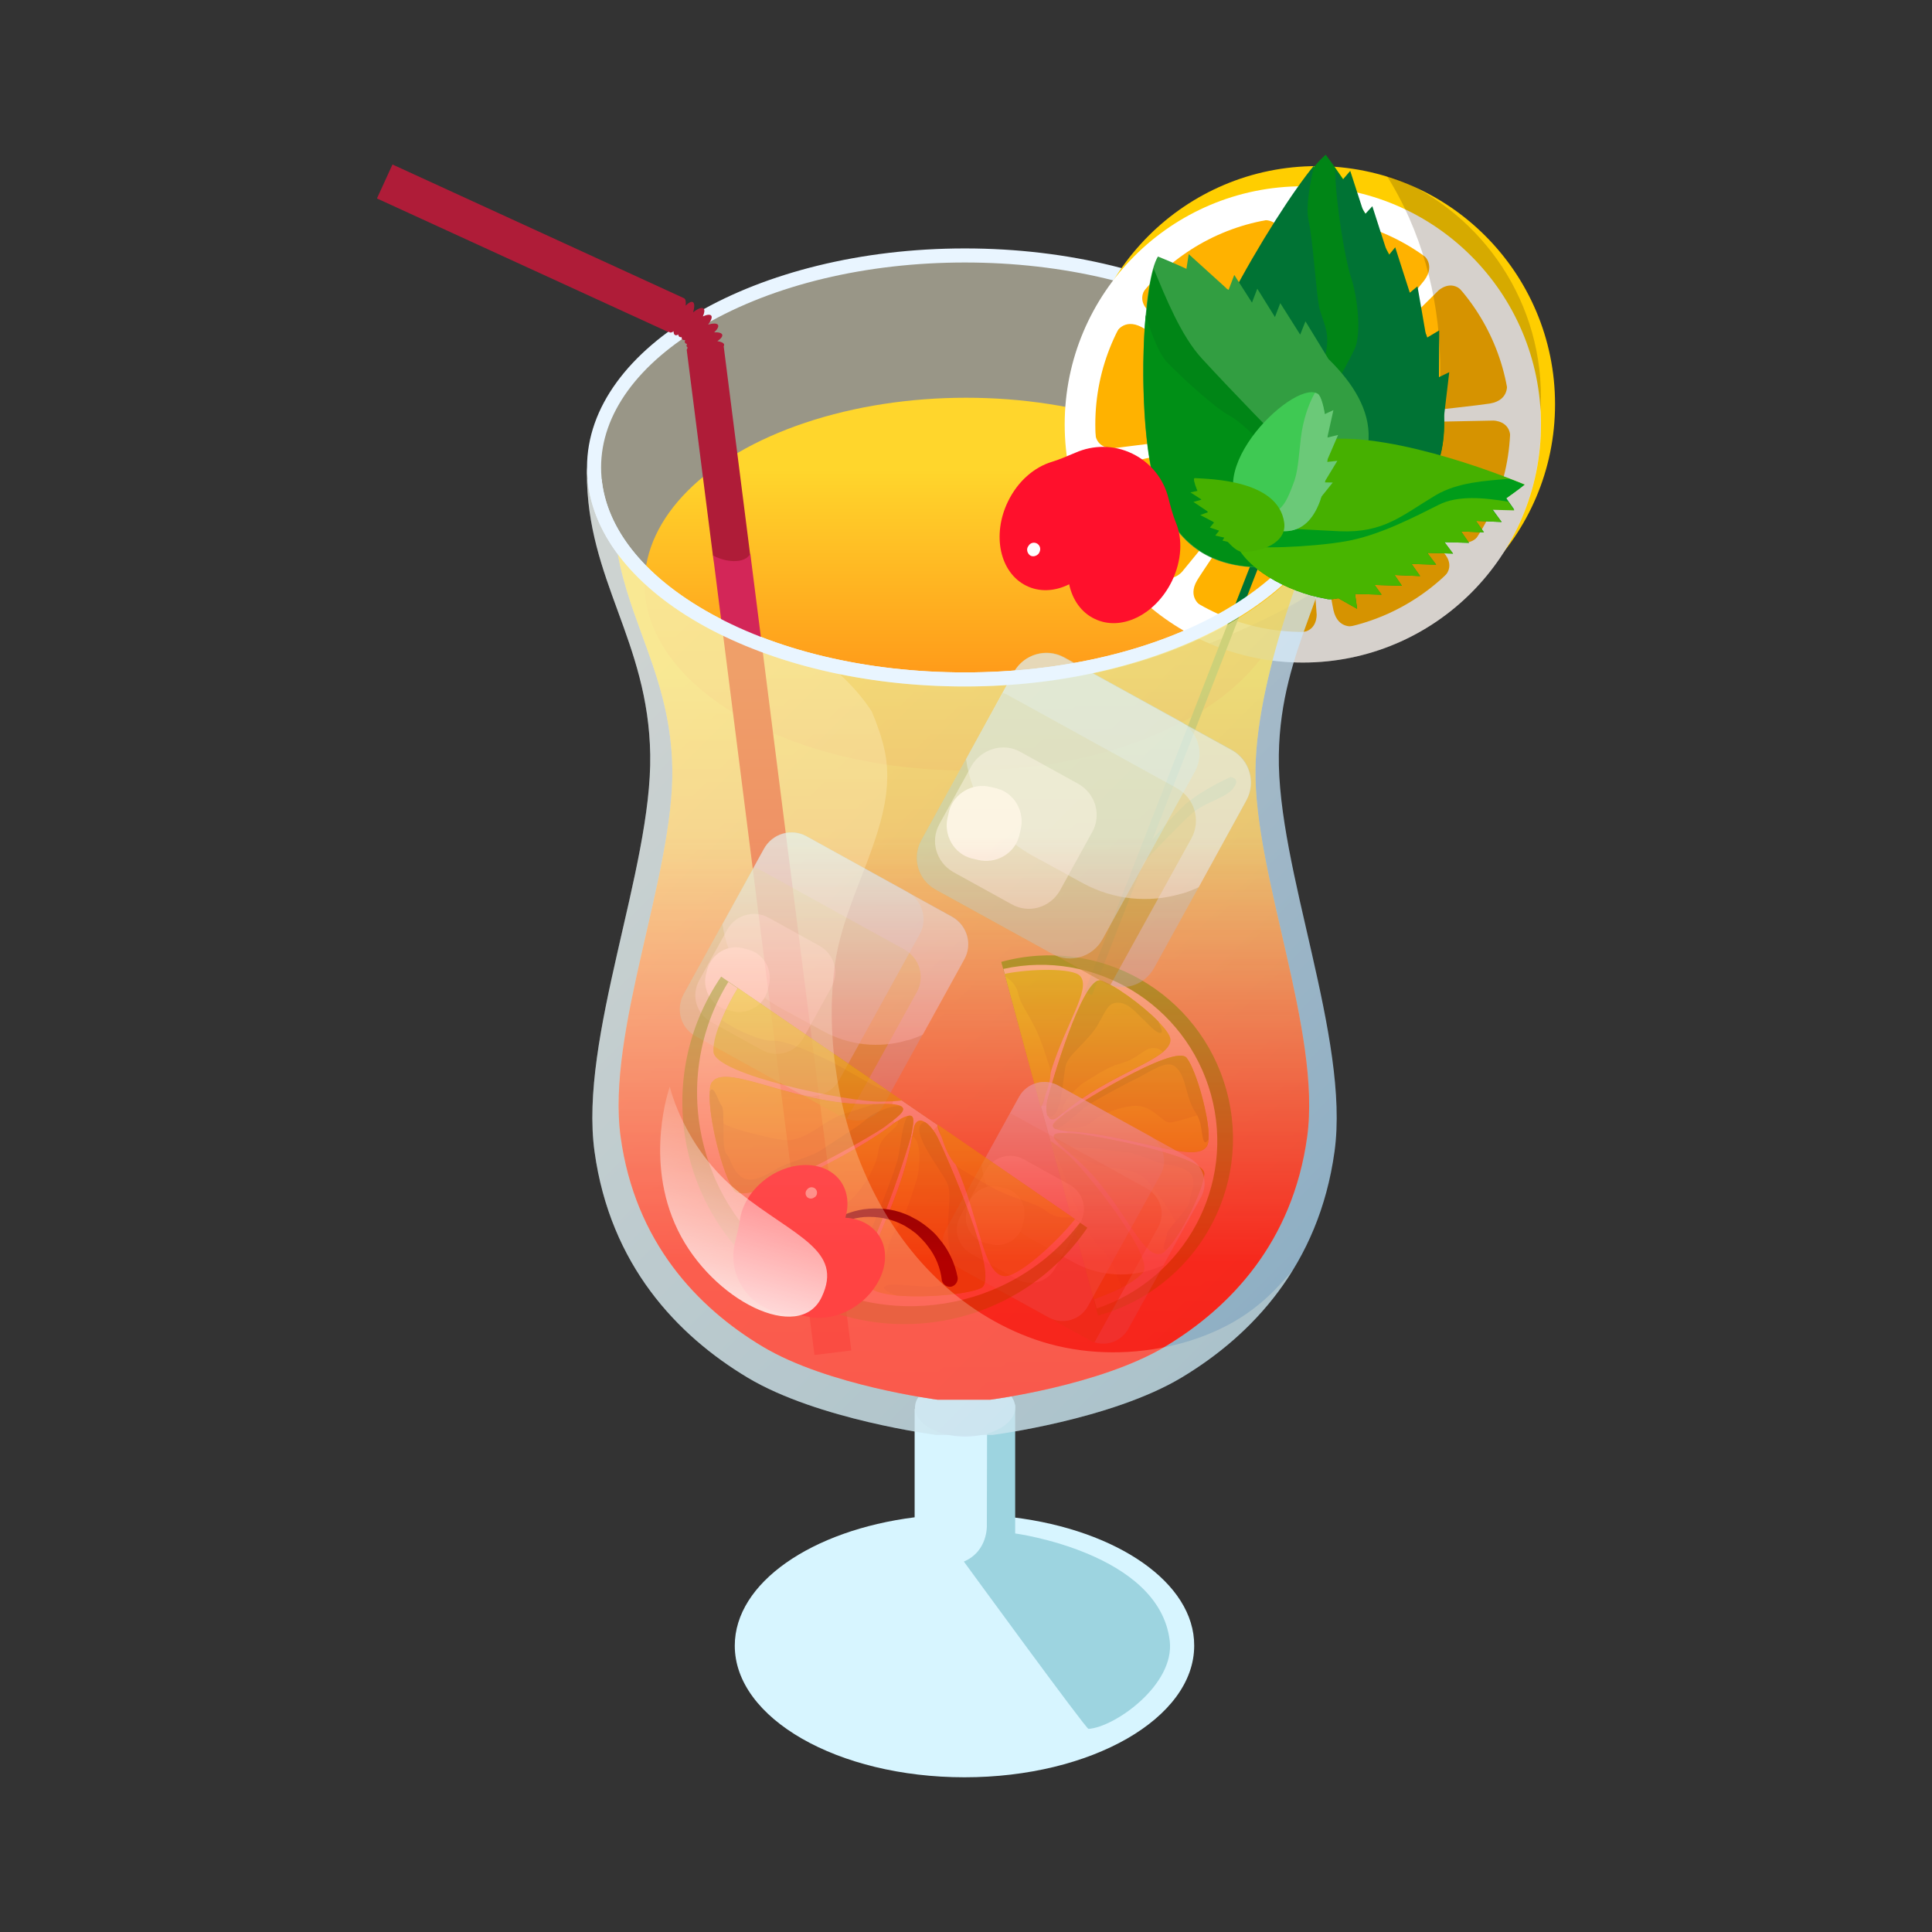 <?xml version="1.0" encoding="UTF-8"?><svg id="Layer_2" xmlns="http://www.w3.org/2000/svg" xmlns:xlink="http://www.w3.org/1999/xlink" viewBox="0 0 512 512"><rect x="0" y="0" width="512" height="512" fill="#333333" stroke="none"/><defs><style>.cls-1{fill:#e9f5ff;}.cls-1,.cls-2,.cls-3,.cls-4,.cls-5,.cls-6,.cls-7,.cls-8,.cls-9,.cls-10,.cls-11,.cls-12,.cls-13,.cls-14,.cls-15,.cls-16,.cls-17,.cls-18,.cls-19,.cls-20,.cls-21,.cls-22,.cls-23,.cls-24,.cls-25,.cls-26,.cls-27,.cls-28,.cls-29,.cls-30,.cls-31,.cls-32,.cls-33,.cls-34,.cls-35,.cls-36,.cls-37,.cls-38,.cls-39,.cls-40{stroke-width:0px;}.cls-2{fill:#cee5f2;}.cls-3{fill:none;}.cls-4{fill:#48b500;}.cls-5{fill:url(#linear-gradient);}.cls-6{fill:#3fc953;}.cls-7{fill:#fde7c2;}.cls-8{fill:#008f16;}.cls-9{fill:#63ad00;}.cls-10{fill:#6bc978;}.cls-11{fill:#d32658;}.cls-12{fill:#cde800;}.cls-13{fill:#ff102c;}.cls-14{fill:#9dd4e0;}.cls-15{fill:#331c00;opacity:.2;}.cls-15,.cls-20,.cls-21,.cls-25,.cls-32,.cls-34,.cls-40{isolation:isolate;}.cls-16{fill:#000;}.cls-17{fill:#c46b00;}.cls-18{fill:#af1c38;}.cls-19{fill:#d7f5ff;}.cls-20{fill:url(#linear-gradient-4);opacity:.51;}.cls-21{fill:#fffee1;opacity:.25;}.cls-22{fill:#007334;}.cls-23{fill:#46b000;}.cls-24{fill:#d3f2ff;}.cls-25{fill:url(#linear-gradient-5);opacity:.7;}.cls-41{opacity:.58;}.cls-42,.cls-32{opacity:.5;}.cls-26{fill:#df0;}.cls-43,.cls-40{opacity:.8;}.cls-27{fill:#b1d3e3;}.cls-28{fill:#ffb200;}.cls-29{fill:#008516;}.cls-30{fill:url(#linear-gradient-2);}.cls-31{fill:#a8d600;}.cls-32{fill:#fffadc;}.cls-33{fill:#c4bf00;}.cls-34{fill:url(#linear-gradient-3);opacity:.75;}.cls-35{fill:#c19c00;}.cls-36{fill:#009c1a;}.cls-37{fill:#fff;}.cls-38{fill:#329e41;}.cls-39{fill:#ffce00;}.cls-40{fill:url(#linear-gradient-6);}</style><linearGradient id="linear-gradient" x1="255.95" y1="1739.067" x2="255.95" y2="1968.737" gradientTransform="translate(0 2110) scale(1 -1)" gradientUnits="userSpaceOnUse"><stop offset="0" stop-color="red"/><stop offset=".84" stop-color="#ffd62c"/></linearGradient><linearGradient id="linear-gradient-2" x1="256.014" y1="1905.815" x2="256.014" y2="2004.595" gradientTransform="translate(0 2110) scale(1 -1)" gradientUnits="userSpaceOnUse"><stop offset="0" stop-color="#ff7f11"/><stop offset=".81" stop-color="#ffd62c"/></linearGradient><linearGradient id="linear-gradient-3" x1="153.743" y1="1984.261" x2="355.124" y2="1782.88" gradientTransform="translate(0 2110) scale(1 -1)" gradientUnits="userSpaceOnUse"><stop offset=".16" stop-color="#e9f5ff"/><stop offset="1" stop-color="#add8f4"/></linearGradient><linearGradient id="linear-gradient-4" x1="255.95" y1="1739.067" x2="255.95" y2="1968.737" gradientTransform="translate(0 2110) scale(1 -1)" gradientUnits="userSpaceOnUse"><stop offset="0" stop-color="#ff4800"/><stop offset=".84" stop-color="#ffd62c"/></linearGradient><linearGradient id="linear-gradient-5" x1="255.95" y1="1739.067" x2="255.95" y2="1968.737" gradientTransform="translate(0 2110) scale(1 -1)" gradientUnits="userSpaceOnUse"><stop offset=".16" stop-color="red"/><stop offset=".65" stop-color="#ff2c2c" stop-opacity="0"/></linearGradient><linearGradient id="linear-gradient-6" x1="100.32" y1="2473.158" x2="100.935" y2="2523.58" gradientTransform="translate(-555.257 2704.092) rotate(15.38) scale(.92 -1)" gradientUnits="userSpaceOnUse"><stop offset="0" stop-color="#fff"/><stop offset="1" stop-color="#fff" stop-opacity=".2"/></linearGradient></defs><path class="cls-19" d="M268.557,402.119v-28.733l-26.169-.019v28.733c-27.288,3.451-47.665,17.356-47.665,34.021,0,19.258,27.288,34.879,60.88,34.879s60.87-15.621,60.87-34.879c.084-16.647-20.433-30.636-47.917-34.002h0Z"/><path class="cls-14" d="M269.033,372.22v34.161s38.162,5.12,40.959,28.435c1.399,11.657-14.595,22.923-21.524,23.352-.392.429-33.032-44.335-33.032-44.335,6.528-2.798,6.09-9.783,6.09-9.783l.065-27.521,7.442-4.309h0Z"/><ellipse class="cls-2" cx="255.762" cy="373.022" rx="13.28" ry="7.685"/><path class="cls-32" d="M158.353,123.88c0,14.465,9.923,28.183,27.931,38.619,18.493,10.715,43.142,16.619,69.404,16.619s50.91-5.903,69.404-16.619c18.018-10.445,27.931-24.154,27.931-38.619s-9.923-28.183-27.931-38.619c-18.493-10.715-43.142-16.619-69.404-16.619s-50.91,5.903-69.404,16.619c-18.018,10.445-27.931,24.154-27.931,38.619h0Z"/><path class="cls-5" d="M348.686,141.515s-.504-.252-.541-.252c-22.774,26.364-44.065,39.076-92.718,38.488-76.473-.933-92.606-39.029-92.215-36.129,1.212,8.99,4.057,16.777,6.948,24.686,3.852,10.557,7.787,21.31,8.011,35.411.448,28.062-17.542,69.777-13.69,97.605,3.852,27.829,20.293,45.128,37.593,55.508,17.3,10.38,46.387,14.101,46.387,14.101h13.961s29.078-3.721,46.387-14.101c17.3-10.38,33.741-27.679,37.593-55.508,3.852-27.829-14.138-69.543-13.69-97.605.429-26.737,15.957-61.989,15.985-62.204h-.009Z"/><ellipse class="cls-30" cx="256.014" cy="154.795" rx="85.211" ry="49.39"/><path class="cls-1" d="M255.697,69.565c26.103,0,50.584,5.857,68.937,16.498,17.71,10.268,27.465,23.697,27.465,37.817s-9.755,27.549-27.465,37.817c-18.353,10.641-42.834,16.498-68.937,16.498s-50.584-5.857-68.937-16.498c-17.71-10.268-27.465-23.697-27.465-37.817s9.755-27.549,27.465-37.817c18.353-10.641,42.834-16.498,68.937-16.498M255.697,65.835c-55.303,0-100.133,25.991-100.133,58.045s44.83,58.045,100.133,58.045,100.133-25.991,100.133-58.045-44.83-58.045-100.133-58.045h0Z"/><circle class="cls-39" cx="348.994" cy="107.13" r="63.109"/><circle class="cls-37" cx="345.263" cy="112.474" r="63.109"/><circle class="cls-28" cx="345.263" cy="112.474" r="54.995"/><path class="cls-37" d="M345.263,112.474l-.905-50.481s0-4.504,4.504-4.504c0,0-9.913-2.705-14.427.905,0,0,4.504-.905,5.409,4.504.755,4.532,5.409,49.586,5.409,49.586l.009-.009Z"/><path class="cls-37" d="M345.263,112.474l35.923-35.476s3.264-3.106,6.37.149c0,0-4.887-9.046-10.604-9.82,0,0,3.758,2.639.466,7.022-2.76,3.674-32.165,38.124-32.165,38.124h.009Z"/><path class="cls-37" d="M345.263,112.474l50.481-1.017s4.504-.009,4.514,4.495c0,0,2.686-9.923-.933-14.427,0,0,.914,4.504-4.495,5.418-4.532.765-49.577,5.521-49.577,5.521l.009.009Z"/><path class="cls-37" d="M345.263,112.474l37.322,34.012s3.273,3.096.177,6.37c0,0,8.776-5.353,9.251-11.107,0,0-2.443,3.898-6.994.839-3.814-2.565-39.756-30.113-39.756-30.113Z"/><path class="cls-37" d="M345.263,112.474l3.665,50.36s.242,4.504-4.253,4.747c0,0,10.053,2.154,14.353-1.688,0,0-4.448,1.147-5.652-4.206-1.007-4.486-8.114-49.213-8.114-49.213Z"/><path class="cls-37" d="M345.263,112.474l-32.007,39.057s-2.919,3.432-6.351.513c0,0,5.81,8.487,11.573,8.654,0,0-4.019-2.229-1.203-6.938,2.359-3.945,27.987-41.286,27.987-41.286Z"/><path class="cls-37" d="M345.263,112.474l-50.099,6.304s-4.486.485-4.961-4.001c0,0-1.623,10.147,2.443,14.241,0,0-1.38-4.383,3.898-5.857,4.43-1.24,48.719-10.697,48.719-10.697v.009Z"/><path class="cls-37" d="M345.263,112.474l-40.689-29.908s-3.581-2.732-.849-6.314c0,0-8.17,6.248-8.03,12.012,0,0,2.014-4.131,6.864-1.567,4.066,2.154,42.703,25.777,42.703,25.777Z"/><path class="cls-15" d="M408.372,105.265c0-27.138-17.132-50.267-41.174-59.182,2.397,3.768,4.504,7.713,6.304,11.807,3.441,7.824,5.791,16.115,7.05,24.574,1.296,8.692,1.473,17.533.532,26.271-.438,4.103-.979,8.3-2.126,12.273-.858,2.966-2.014,5.838-3.423,8.58-2.826,5.512-6.696,10.454-11.098,14.8-4.7,4.626-10.007,8.608-15.584,12.114-5.885,3.712-12.086,6.911-18.419,9.792-3.283,1.492-6.603,2.9-9.96,4.243,7.61,3.245,15.975,5.055,24.77,5.055,34.851,0,63.109-28.258,63.109-63.109,0-1.212-.047-2.415-.112-3.609.065-1.194.112-2.397.112-3.609h.019Z"/><path class="cls-29" d="M326.061,205.938c-.093.084-7.097,3.096-12.002,7.265-2.136,1.968-11.014,11.322-11.825,13.607-.802,2.108-.961,3.618-.961,3.618,0,0,12.991-13.83,15.295-15.425,4.234-3.04,8.636-3.656,10.445-6.351,1.8-2.518-.961-2.723-.961-2.723l.009.009Z"/><path class="cls-29" d="M380.58,124.122c-9.736,23.52-18.437,32.883-34.469,29.796-1.418-.242-2.742-.56-4.159-.802-14.493-3.646-23.846-10.464-27.754-21.618-1.194-3.535-1.828-7.573-2.08-12.142-.662-18.242,25.478-62.325,36.39-75.437,1.035-1.296,1.968-2.145,2.798-2.919,0,0,1.1,1.39,2.705,3.684,8.934,12.702,36.614,55.116,26.57,79.42v.019Z"/><path class="cls-22" d="M326.182,132.991c-4.066-.886-8.076-1.147-12.161-1.669-1.194-3.535-1.828-7.573-2.08-12.142-.662-18.242,25.478-62.325,36.39-75.437-1.278,4.943-2.257,11.154-1.595,14.483,1.138,4.784,2.061,19.016,2.788,22.793.727,3.777,2.863,6.286,2.014,11.518-.933,5.139-2.574,8.197-4.113,12.86-1.539,4.849-9.13,30.151-21.254,27.586l.009.009Z"/><polygon class="cls-22" points="335.378 139.538 337.373 140.321 289.392 263.694 287.396 262.92 335.378 139.538"/><path class="cls-22" d="M380.58,124.122c1.688-4.122,2.248-8.748,2.098-13.756l1.39-11.732-2.732,1.315h0l.075-12.403-3.208,1.921c-.075-.448-.317-.905-.401-1.175l-2.154-12.413-2.033,1.697-3.87-12.04-1.697,2.07c-.168-.364-.336-.55-.494-.914l-3.87-12.04-1.968,2.145c0-.177-.168-.364-.336-.55l-3.553-10.958-2.07,2.415c-.765-1.017-1.343-2.024-1.93-2.854.149,9.289,2.593,23.324,4.001,28.024,2.229,6.342,2.816,15.919,1.24,19.426-2.854,6.22-11.191,19.706-11.359,21.757,0,2.229,2.835,23.958,2.835,23.958,0,0-6.929,7.741-8.841,14.987,1.324.326,2.742.56,4.159.802,16.208,3.096,25.171-6.174,34.73-29.703l-.009.019ZM373.25,77.567h0c-.056-.062-.112-.183-.168-.364l.168.364Z"/><path class="cls-38" d="M362.693,116.223c.317-7.489-4.029-14.632-10.632-21.077h0l-6.099-9.988-1.399,3.516-5.278-8.347-1.408,3.693-4.682-7.517-1.408,3.693h0l-4.691-7.34-1.501,3.954h0c-10.212-5.521-18.736-8.822-18.736-8.822-.476.783-.877,1.837-1.296,3.245-3.469,12.441-3.917,46.443,1.557,60.6,6.127,15.612,17.971,20.666,36.576,17.794.811-.233,1.623-.289,2.434-.522,11.825-2.984,15.63-12.823,16.563-32.874v-.009Z"/><path class="cls-29" d="M346.401,149.022c-.811.233-1.623.289-2.434.522-.802.056-1.529.205-2.154.27-17.234,2.136-28.528-3.078-34.422-18.055-4.197-10.715-4.961-32.799-3.59-48.28h0c.392-4.98,1.017-9.335,1.94-12.236,3.162,7.545,7.2,17.71,12.749,23.753,7.852,8.543,20.349,21.394,23.613,24.565,3.348,3.264,4.672,14.213,5.418,17.635.522,2.434.028,7.862-1.119,11.825h0Z"/><path class="cls-8" d="M341.635,149.806c-17.234,2.136-28.528-3.078-34.422-18.055-4.197-10.715-4.961-32.799-3.59-48.28,1.641,5.512,3.74,10.781,5.978,12.842,3.768,3.908,12.534,11.956,16.376,13.905,3.665,2.117,9.82,8.449,11.49,11.378,1.483,2.919,2.63,16.097,2.07,18.661-.513,1.679.989,6.118,2.098,9.55Z"/><polygon class="cls-38" points="314.282 72.13 315.019 67.346 325.25 76.616 314.282 72.13"/><polygon class="cls-23" points="330.771 144.882 327.852 142.261 331.451 143.576 328.504 141.487 323.021 136.078 322.172 134.968 324.942 137.048 318.19 129.885 315.485 130.492 318.442 132.403 316.269 133.019 320.27 135.695 318.087 136.488 321.762 138.428 320.633 139.818 323.095 140.629 322.06 141.925 324.448 142.475 323.963 143.259 330.771 144.882"/><path class="cls-34" d="M355.671,128.645h-.112c-4.29,29.759-47.32,53.139-99.778,53.139-55.247,0-100.039-25.935-100.133-57.951-.075.494-.121,1.007-.121,1.548,0,28.369,16.302,44.354,16.787,74.607s-18.913,75.223-14.754,105.224c4.15,30.002,21.869,48.653,40.521,59.845,18.652,11.191,50.006,15.201,50.006,15.201h15.043s31.354-4.01,50.006-15.201c18.652-11.191,36.371-29.843,40.521-59.844,4.15-30.002-15.239-74.971-14.754-105.224.457-28.817,15.267-44.699,16.665-70.663.037-.233.065-.457.103-.69v.009Z"/><path class="cls-11" d="M198.855,146.756l.261,2.145,26.495,208.985-9.774,1.203-26.588-209.582-.345-2.397c.168.084,7.722,1.968,9.951-.345v-.009Z"/><path class="cls-18" d="M191.777,91.77c.084-.14.14-.28.131-.41-.047-.457-.746-.793-1.8-.951.914-.606,1.427-1.24,1.287-1.707-.149-.485-.97-.69-2.126-.625.83-.783,1.25-1.52,1.017-1.949-.27-.485-1.306-.494-2.63-.103.811-1.045,1.147-1.958.83-2.378-.336-.392-1.175-.27-2.22.205.438-.979.541-1.763.168-2.089-.466-.41-1.548.037-2.76,1.017.42-1.371.429-2.453-.075-2.723-.42-.233-1.119.159-1.884.942.112-1.035-.028-1.781-.438-1.968l-77.265-35.439-4.113,9,77.265,35.42.065-.14c.075.103.168.187.28.224.28.112.625-.019.998-.317,0,.494.112.858.373,1.007.224.121.541.056.895-.14,0,.252.075.457.224.569.159.131.382.168.653.131-.019.224,0,.42.121.56.159.187.448.252.802.224-.121.28-.131.532-.028.718.093.159.28.261.522.317-.121.224-.168.438-.093.625.037.14.149.242.289.336-.131.168-.214.345-.205.504h-.084l6.948,54.547c1.026.597,2.313,1.026,3.432,1.287,1.716.345,3.945.429,5.484-.597.429-.345.774-.69.942-1.026l-6.994-55.07h-.009Z"/><path class="cls-20" d="M348.686,141.515s-.504-.252-.541-.252c-22.774,26.364-44.065,39.076-92.718,38.488-76.473-.933-92.606-39.029-92.215-36.129,1.212,8.99,4.057,16.777,6.948,24.686,3.852,10.557,7.787,21.31,8.011,35.411.448,28.062-17.542,69.777-13.69,97.605,3.852,27.829,20.293,45.128,37.593,55.508,17.3,10.38,46.387,14.101,46.387,14.101h13.961s29.078-3.721,46.387-14.101c17.3-10.38,33.741-27.679,37.593-55.508,3.852-27.829-14.138-69.543-13.69-97.605.429-26.737,15.957-61.989,15.985-62.204h-.009Z"/><path class="cls-13" d="M310.571,154.002c-4.383,8.953-13.523,13.429-20.517,9.979-3.544-1.679-5.875-5.129-6.715-9.139-3.73,1.865-7.834,2.145-11.378.373-6.994-3.451-9.139-13.429-4.849-22.289,2.611-5.409,6.994-9.139,11.657-10.538,2.145-.653,4.197-1.585,6.248-2.425,4.663-2.052,10.165-2.145,15.108.28,4.943,2.425,8.3,6.808,9.512,11.751.56,2.145,1.119,4.383,1.958,6.435,1.865,4.383,1.585,10.165-1.026,15.574h0Z"/><path class="cls-37" d="M274.946,144.117h0c-.839-.56-1.865-.28-2.331.466l-.187.28c-.466.746-.187,1.772.56,2.331.746.466,1.772.187,2.331-.56l.093-.187c.466-.839.28-1.772-.466-2.331Z"/><g class="cls-41"><path class="cls-9" d="M265.34,254.909c25.926-7.088,52.598,8.207,59.686,34.04,7.088,25.926-8.207,52.598-34.04,59.686l-25.646-93.726Z"/><path class="cls-7" d="M265.899,256.774c24.154-5.316,48.402,9.326,55.023,33.294,6.621,24.061-6.994,48.961-30.309,56.702l-24.714-89.995Z"/><path class="cls-37" d="M275.878,293.145c2.984-.746,6.062.933,6.901,3.917.839,2.984-.933,6.062-3.917,6.901l-2.984-10.818h0Z"/><path class="cls-12" d="M278.396,302.378c1.119.653,2.425,1.772,3.73,2.798,5.409,4.383,23.968,28.071,20.797,31.988-1.212,1.492-3.544,2.984-5.875,4.197-2.518,1.212-5.129,2.238-7.181,2.984l-11.471-41.967Z"/><path class="cls-12" d="M285.018,300.419c2.611.093,34.506,5.689,34.133,10.725-.28,4.197-6.155,16.227-9.979,19.957-.187.093-.28.28-.466.373-.56.466-.933.746-1.399.746-5.129,1.026-11.005-16.787-23.874-26.672l-.093-.093c-2.518-1.958-3.637-3.171-4.01-3.917-.746-1.679,2.798-1.212,5.689-1.119h0Z"/><path class="cls-12" d="M314.488,280.369c1.865,2.425,4.103,9.606,5.223,15.481.466,2.331.653,4.57.56,6.062,0,.933-.28,1.772-.653,2.145-3.264,4.197-19.398-3.078-35.718-4.197-.746,0-1.399-.093-1.958-.187-1.119-.093-1.865-.373-2.331-.56-1.585-.746,0-2.052,2.331-3.824,1.958-1.679,29.47-18.932,32.547-14.921h0Z"/><path class="cls-12" d="M291.732,259.852c3.264.933,10.818,6.342,15.201,10.818,1.958,2.052,3.264,3.73,3.264,4.943,0,1.026-.746,2.145-1.958,3.171-4.663,3.824-16.973,8.02-26.486,16.134-.373.28-.653.56-1.026.839-1.585,1.492-2.705,1.026-3.078-.28-.373-1.026-.373-2.705.093-4.476.56-2.611,9.139-32.454,13.989-31.149Z"/><path class="cls-12" d="M266.273,258.08c6.901-1.399,18.092-1.585,19.957.56,3.078,3.357-3.824,12.59-7.741,25.367-.653,2.052-1.119,4.197-1.585,6.435h0c-.187,1.306-.56,2.331-1.119,2.984l-9.512-35.345h0Z"/><path class="cls-26" d="M283.432,305.642c1.865.839,4.29,1.772,6.715,2.798,4.383,1.865,10.165.56,13.616,4.197,1.119,1.119,8.953,11.191,7.927,12.683-.653,1.026-1.958,3.824-2.891,6.248-.56.466-.933.746-1.399.746-5.223,1.026-11.005-16.693-23.968-26.672Z"/><path class="cls-31" d="M285.018,300.419c2.611.093,34.506,5.689,34.133,10.725-.28,4.197-6.155,16.227-9.979,19.957-1.772.56.093-2.984.093-4.197.093-1.212,6.062-6.901,6.062-8.673,0-1.585,1.212-3.171.839-5.782-.466-2.611-4.197-3.451-6.901-3.824-2.705-.373-8.02-3.078-10.352-3.171-2.238-.093-10.072-1.492-11.937-1.212-1.585.187-6.155-1.119-7.554-2.705-.839-1.679,2.705-1.212,5.596-1.119Z"/><path class="cls-26" d="M301.058,293.052c5.316.187,6.808,4.943,9.512,4.383,2.611-.56,5.409-1.492,6.715-1.865.56-.093,1.399-.093,2.425.187.466,2.331.653,4.57.56,6.062,0,.933-.28,1.772-.653,2.145-3.264,4.197-19.398-3.078-35.718-4.197-.746,0-1.399-.093-1.958-.187.373-1.492,4.849.093,7.181-2.052,3.451-3.171,9.606-4.476,11.937-4.476h0Z"/><path class="cls-31" d="M314.488,280.369c2.611,3.357,6.155,16.041,5.782,21.636-1.399,1.958-1.492-.373-2.052-3.73-.653-3.264-1.772-3.264-2.891-6.528-1.212-3.264-1.399-6.808-3.73-8.953-2.238-2.145-6.435,1.026-9.792,2.705-3.451,1.679-12.403,6.435-14.642,8.207-1.865,1.492-5.316,4.943-7.367,5.502-1.585-.746,0-2.052,2.331-3.824,1.772-1.772,29.283-19.025,32.361-15.015h0Z"/><path class="cls-31" d="M291.732,259.852c3.264.933,10.818,6.342,15.201,10.818.746,1.585,1.212,2.798.839,2.984-1.119.653-4.01-2.891-5.036-3.73-1.119-.933-3.544-4.197-6.342-4.197-2.798-.093-3.171,1.958-5.596,6.062-2.425,4.01-7.181,7.367-8.207,10.072-1.026,2.611-.933,15.668-5.036,13.802-.373-1.026-.373-2.705.093-4.476.653-2.798,9.233-32.641,14.082-31.335h0Z"/><path class="cls-26" d="M306.001,277.757c1.026.093,1.772.56,2.145,1.026-4.663,3.824-16.973,8.02-26.486,16.134-.839-2.425,3.637-6.528,5.036-7.647,1.585-1.026,6.342-4.103,8.673-4.943,2.425-.746,3.73-1.026,5.875-2.425,2.238-1.399,2.798-2.238,4.756-2.145h0Z"/><path class="cls-26" d="M279.422,306.015c1.306,1.026,3.264,7.554,4.943,11.844,1.772,4.29,5.036,11.191,7.088,12.683,1.958,1.399,4.57,6.528,5.689,10.725-2.518,1.212-5.129,2.238-7.181,2.984l-10.538-38.236h0Z"/><path class="cls-26" d="M266.459,258.732c.839.746,2.798,1.865,3.357,4.57.56,2.611,2.518,5.129,4.197,8.487,1.772,3.264,3.078,7.834,4.197,11.098.093.373.187.746.187,1.119.093,1.865-.653,4.383-1.492,6.528-.373,1.026-.839,1.865-1.119,2.705l-9.326-34.506Z"/></g><g class="cls-43"><g class="cls-42"><path class="cls-27" d="M244.17,222.641l24.62-44.671c2.611-4.57,8.393-6.342,13.15-3.824l44.671,24.62c4.57,2.611,6.342,8.393,3.824,13.15l-24.62,44.671c-2.331,4.103-6.994,5.969-11.378,4.476-.56-.093-1.119-.373-1.585-.653l-44.764-24.62c-4.756-2.518-6.528-8.393-3.917-13.15h0Z"/></g><g class="cls-42"><path class="cls-35" d="M244.17,222.641l21.543-38.982c.56.093,1.119.373,1.585.653l44.671,24.62c4.57,2.611,6.342,8.393,3.824,13.15l-21.543,38.982c-.56-.093-1.119-.373-1.585-.653l-44.671-24.62c-4.663-2.518-6.435-8.393-3.824-13.15h0Z"/></g><g class="cls-42"><path class="cls-37" d="M256.014,201.192l12.683-23.128c2.611-4.57,8.393-6.342,13.15-3.824l44.671,24.62c4.57,2.611,6.342,8.393,3.824,13.15l-12.683,23.128c-1.585.653-3.078,1.399-4.849,1.772-8.393,2.425-17.626,1.585-25.74-2.798l-13.802-7.554c-9.792-5.502-15.854-15.108-17.253-25.367h0Z"/></g><g class="cls-42"><path class="cls-24" d="M244.17,222.641l24.62-44.671c2.611-4.57,8.393-6.342,13.15-3.824l30.962,17.066c4.57,2.611,6.342,8.393,3.824,13.15l-24.62,44.671c-2.611,4.57-8.393,6.342-13.15,3.824l-30.962-17.066c-4.663-2.518-6.435-8.393-3.824-13.15h0Z"/></g><g class="cls-42"><path class="cls-37" d="M270.376,199.233l15.388,8.487c4.57,2.611,6.248,8.3,3.637,12.87l-8.487,15.388c-2.611,4.57-8.3,6.248-12.87,3.637l-15.388-8.487c-4.57-2.611-6.248-8.3-3.637-12.87l8.487-15.388c2.611-4.383,8.393-6.155,12.87-3.637Z"/></g><path class="cls-37" d="M262.542,208.559l1.585.373c4.756,1.212,7.554,6.248,6.342,11.005l-.373,1.585c-1.212,4.756-6.248,7.554-11.005,6.342l-1.585-.373c-4.756-1.212-7.554-6.248-6.342-11.005l.373-1.585c1.212-4.663,6.248-7.554,11.005-6.342Z"/></g><g class="cls-43"><g class="cls-42"><path class="cls-27" d="M250.791,325.599l19.305-34.972c2.052-3.637,6.621-4.943,10.259-2.984l34.972,19.305c3.637,2.052,4.943,6.621,2.984,10.259l-19.305,34.972c-1.772,3.171-5.502,4.663-8.953,3.544-.466-.093-.839-.28-1.306-.56l-34.972-19.305c-3.73-1.958-5.036-6.528-2.984-10.259h0Z"/></g><g class="cls-42"><path class="cls-17" d="M250.791,325.599l16.88-30.496c.466.093.839.28,1.306.56l34.972,19.305c3.637,2.052,4.943,6.621,2.984,10.259l-16.88,30.496c-.466-.093-.839-.28-1.306-.56l-35.066-19.305c-3.637-1.958-4.943-6.528-2.891-10.259Z"/></g><g class="cls-42"><path class="cls-37" d="M260.117,308.719l9.979-18.092c2.052-3.637,6.621-4.943,10.259-2.984l34.972,19.305c3.637,2.052,4.943,6.621,2.984,10.259l-9.979,18.092c-1.306.56-2.425,1.026-3.824,1.399-6.621,1.865-13.802,1.306-20.144-2.238l-10.818-5.969c-7.647-4.197-12.403-11.751-13.429-19.771Z"/></g><g class="cls-42"><path class="cls-24" d="M250.791,325.599l19.305-34.972c2.052-3.637,6.621-4.943,10.259-2.984l24.247,13.336c3.637,2.052,4.943,6.621,2.984,10.259l-19.305,34.972c-2.052,3.637-6.621,4.943-10.259,2.984l-24.247-13.336c-3.73-1.958-5.036-6.528-2.984-10.259h0Z"/></g><g class="cls-42"><path class="cls-37" d="M271.309,307.227l12.124,6.715c3.637,2.052,4.849,6.435,2.891,10.072l-6.715,12.124c-2.052,3.637-6.435,4.849-10.072,2.891l-12.124-6.715c-3.637-2.052-4.849-6.435-2.891-10.072l6.715-12.124c2.052-3.637,6.528-4.849,10.072-2.891Z"/></g><path class="cls-37" d="M265.06,314.595l1.306.28c3.73.933,5.969,4.849,4.943,8.58l-.28,1.306c-.933,3.73-4.849,5.969-8.58,4.943l-1.306-.28c-3.73-.933-5.969-4.849-4.943-8.58l.28-1.306c1.026-3.73,4.849-5.969,8.58-4.943Z"/></g><g class="cls-43"><g class="cls-42"><path class="cls-27" d="M181.22,263.395l21.263-38.516c2.238-4.01,7.274-5.502,11.284-3.264l38.516,21.263c4.01,2.238,5.502,7.274,3.264,11.284l-21.263,38.516c-1.958,3.544-6.062,5.129-9.792,3.824-.466-.093-.933-.373-1.399-.56l-38.516-21.263c-4.197-2.145-5.596-7.181-3.357-11.284Z"/></g><g class="cls-42"><path class="cls-33" d="M181.22,263.395l18.559-33.573c.466.093.933.373,1.399.56l38.516,21.263c4.01,2.238,5.502,7.274,3.264,11.284l-18.559,33.573c-.466-.093-.933-.373-1.399-.56l-38.516-21.263c-4.103-2.145-5.502-7.181-3.264-11.284Z"/></g><g class="cls-42"><path class="cls-37" d="M191.479,244.93l11.005-19.957c2.238-4.01,7.274-5.502,11.284-3.264l38.516,21.263c4.01,2.238,5.502,7.274,3.264,11.284l-11.005,19.957c-1.399.56-2.705,1.212-4.197,1.492-7.274,2.145-15.201,1.399-22.196-2.425l-11.937-6.528c-8.393-4.756-13.616-12.963-14.735-21.823h0Z"/></g><g class="cls-42"><path class="cls-24" d="M181.22,263.395l21.263-38.516c2.238-4.01,7.274-5.502,11.284-3.264l26.672,14.735c4.01,2.238,5.502,7.274,3.264,11.284l-21.263,38.516c-2.238,4.01-7.274,5.502-11.284,3.264l-26.672-14.735c-4.103-2.145-5.502-7.181-3.264-11.284Z"/></g><g class="cls-42"><path class="cls-37" d="M203.789,243.251l13.336,7.367c4.01,2.238,5.409,7.088,3.171,11.098l-7.367,13.336c-2.238,4.01-7.088,5.409-11.098,3.171l-13.336-7.367c-4.01-2.238-5.409-7.088-3.171-11.098l7.367-13.336c2.238-4.01,7.181-5.409,11.098-3.171h0Z"/></g><path class="cls-37" d="M196.888,251.272l1.399.373c4.103,1.026,6.528,5.409,5.502,9.419l-.373,1.399c-1.026,4.103-5.409,6.528-9.419,5.502l-1.399-.373c-4.103-1.026-6.528-5.409-5.502-9.419l.373-1.399c1.212-4.103,5.409-6.528,9.419-5.502Z"/></g><g class="cls-41"><path class="cls-9" d="M288.17,325.357c-18.344,26.849-55.014,33.536-81.798,15.257-26.849-18.344-33.536-55.014-15.257-81.798l97.055,66.55v-.009Z"/><path class="cls-7" d="M286.211,324.014c-18.111,23.753-52.001,29.274-76.892,12.273-24.882-17.001-31.923-50.714-16.302-76.072l93.194,63.799Z"/><path class="cls-37" d="M248.553,298.237c-2.21,3.078-6.304,3.954-9.382,1.753-3.078-2.201-3.954-6.304-1.753-9.382l11.135,7.629Z"/><path class="cls-12" d="M239.059,291.616c-1.585.252-3.628.289-5.679.336-8.375.112-44.046-7.116-44.317-13.243-.112-2.378.849-5.53,2.136-8.487,1.287-3.087,2.9-6.099,4.309-8.393l43.552,29.796v-.009Z"/><path class="cls-12" d="M234.434,298.619c-2.462,1.884-36.297,21.72-39.878,16.871-3.059-4.057-6.985-19.79-6.454-26.318.065-.196,0-.532.075-.727.14-.793.214-1.38.681-1.837,3.945-5.036,23.278,6.836,42.937,5.978h.131c3.824-.224,5.801.065,6.724.466,2.229,1.082-1.483,3.413-4.215,5.558v.009Z"/><path class="cls-12" d="M223,340.25c-3.618-.765-11.284-5.652-16.908-10.193-2.294-1.8-4.113-3.665-5.223-5.195-.718-.867-1.1-1.791-1.1-2.453-.326-6.463,20.303-12.32,36.25-24.033.727-.588,1.399-1.11,1.93-1.362,1.128-.849,1.921-1.1,2.649-1.296,2.052-.569,1.567,1.865.867,5.288-.755,3.096-12.553,40.493-18.475,39.244h.009Z"/><path class="cls-12" d="M259.978,341.351c-3.777,1.744-15.061,2.611-22.503,1.949-3.357-.364-5.922-.989-6.836-2.052-.849-.998-1.026-2.518-.746-4.495,1.259-7.237,9.382-20.676,11.844-35.625.075-.597.205-.989.28-1.576.354-2.565,1.679-3.087,3.059-2.21,1.184.671,2.481,2.266,3.451,4.187,1.483,2.984,16.899,37.238,11.462,39.822h-.009Z"/><path class="cls-12" d="M284.896,323.081c-5.278,6.603-15.462,15.668-18.885,15.108-5.53-.718-6.248-14.642-12.693-29.479-1.035-2.387-2.192-4.775-3.618-7.162h0c-.839-1.39-1.296-2.649-1.287-3.572l36.474,25.105h.009Z"/><path class="cls-26" d="M231.795,292.595c-2.313.699-5.362,1.725-8.337,2.686-5.558,1.791-9.839,7.414-15.901,6.827-1.977-.149-16.983-3.339-17.225-5.586-.121-1.455-1.268-5.027-2.229-8.002.14-.793.214-1.38.681-1.837,4.075-5.036,23.278,6.836,43.002,5.913h.009Z"/><path class="cls-31" d="M234.434,298.619c-2.462,1.884-36.297,21.72-39.878,16.871-3.059-4.057-6.985-19.79-6.454-26.318,1.138-1.902,2.21,2.788,3.189,3.926.914,1.194-.177,11.144,1.194,12.674,1.306,1.464,1.343,3.908,3.768,5.978,2.555,2.07,6.528-.131,9.317-1.819,2.788-1.819,9.792-3.46,12.058-5.148,2.126-1.557,10.352-6.491,11.956-8.188,1.334-1.436,6.565-3.824,9.074-3.404,2.229.942-1.483,3.283-4.206,5.428h-.019Z"/><path class="cls-26" d="M225.397,318.055c-5.055,4.038-10.165.821-12.17,3.441-2.005,2.621-3.814,5.698-4.822,6.938-.401.522-1.268,1.24-2.387,1.688-2.294-1.8-4.113-3.665-5.223-5.195-.718-.867-1.1-1.791-1.1-2.453-.326-6.463,20.303-12.32,36.25-24.033.727-.588,1.399-1.11,1.93-1.362.839,1.66-4.588,3.712-5.027,7.535-.653,5.596-5.325,11.62-7.461,13.439h.009Z"/><path class="cls-31" d="M223,340.25c-5.064-1.044-18.232-10.081-22.196-15.462-.168-2.835,1.66-.839,4.859,1.893,3.143,2.537,4.206,1.623,7.806,3.842,3.609,2.08,6.612,5.148,10.501,5.381,3.758.233,5.139-5.95,6.966-10.221,1.828-4.271,6.426-15.696,7.116-19.118.625-2.826,1.017-8.692,2.481-10.79,2.052-.569,1.567,1.865.867,5.288-.69,3.031-12.478,40.428-18.409,39.178l.009.009Z"/><path class="cls-31" d="M259.978,341.351c-3.777,1.744-15.061,2.611-22.503,1.949-1.968-.811-3.348-1.548-3.208-2.08.541-1.446,5.941-.466,7.591-.513,1.847.019,6.584,1.119,9.177-1.026,2.658-2.08,1.427-4.271.429-9.951-.867-5.549.849-12.459-.233-15.696-1.082-3.236-11.322-15.155-6.164-16.684,1.184.671,2.481,2.266,3.451,4.187,1.483,2.984,16.899,37.238,11.462,39.822v-.009Z"/><path class="cls-26" d="M232.736,335.933c-1.063.783-2.052.839-2.779.765,1.259-7.237,9.382-20.676,11.844-35.625,2.686,1.548,1.819,8.925,1.268,11.023-.616,2.173-2.658,8.748-4.141,11.368-1.679,2.555-2.611,3.861-3.497,6.827-.821,3.022-.765,4.281-2.695,5.642Z"/><path class="cls-26" d="M235.189,289.004c-2.042.047-8.925-4.448-13.84-7.069-4.989-2.555-13.317-6.398-16.423-6.099-2.835.168-9.335-2.471-13.662-5.549,1.287-3.087,2.9-6.099,4.309-8.393l39.617,27.11Z"/><path class="cls-26" d="M284.178,322.606c-1.315-.009-4.094.485-6.715-1.52-2.621-2.005-6.304-2.835-10.576-4.523-4.206-1.623-8.916-4.84-12.59-6.985-.392-.27-.718-.597-1.044-.933-1.632-1.669-2.854-4.514-3.684-7.228-.382-1.194-.699-2.313-1.026-3.311l35.625,24.499h.009Z"/></g><path class="cls-16" d="M218.897,324.667c2.891-2.145,6.342-3.637,9.979-4.197,3.637-.466,7.461-.187,10.911,1.212l1.306.56,1.212.653c.839.373,1.585.933,2.425,1.492,1.492,1.119,2.984,2.331,4.103,3.824,2.518,2.891,4.197,6.435,4.943,10.259h0c.187,1.119-.56,2.238-1.679,2.518-1.119.187-2.238-.56-2.518-1.679v-.187c-.373-3.078-1.585-6.155-3.544-8.673-.933-1.306-2.052-2.425-3.264-3.544-.653-.466-1.306-1.026-1.958-1.399l-1.026-.653-1.119-.56c-2.984-1.399-6.248-1.958-9.606-1.772-3.264.28-6.528,1.399-9.419,3.171h0c-.373.187-.746.093-1.026-.187-.093-.187,0-.653.28-.839h0Z"/><path class="cls-13" d="M227.197,345.837c6.901-4.943,9.419-13.336,5.502-18.745-1.958-2.705-5.129-4.197-8.673-4.383,1.026-3.451.653-6.901-1.212-9.606-3.824-5.409-12.59-5.875-19.491-.933-4.197,2.984-6.715,7.181-7.274,11.284-.28,1.865-.746,3.73-1.212,5.596-1.119,4.197-.373,8.86,2.331,12.683,2.705,3.824,6.901,6.062,11.191,6.435,1.958.187,3.824.373,5.689.746,4.103.933,8.953-.093,13.15-3.078Z"/><path class="cls-37" d="M213.861,317.206h0c-.56-.653-.466-1.492.093-2.052l.187-.187c.56-.466,1.492-.466,2.052.187.466.56.466,1.492-.187,2.052l-.187.093c-.56.466-1.399.466-1.958-.093Z"/><path class="cls-25" d="M348.686,141.515s-.504-.252-.541-.252c-22.774,26.364-44.065,39.076-92.718,38.488-76.473-.933-92.606-39.029-92.215-36.129,1.212,8.99,4.057,16.777,6.948,24.686,3.852,10.557,7.787,21.31,8.011,35.411.448,28.062-17.542,69.777-13.69,97.605,3.852,27.829,20.293,45.128,37.593,55.508,17.3,10.38,46.387,14.101,46.387,14.101h13.961s29.078-3.721,46.387-14.101c17.3-10.38,33.741-27.679,37.593-55.508,3.852-27.829-14.138-69.543-13.69-97.605.429-26.737,15.957-61.989,15.985-62.204h-.009Z"/><path class="cls-21" d="M338.278,341.379c-3.852,4.01-8.188,7.33-13.131,9.904-4.961,2.593-10.305,4.43-15.779,5.586-10.93,2.313-22.578,2.033-33.266-1.306-9.895-3.096-19.044-8.626-26.644-15.63-7.517-6.92-13.588-15.341-18.148-24.471-4.607-9.233-7.731-19.193-9.41-29.367-1.632-9.913-2.014-20.2-.69-30.179,1.772-13.308,8.617-25.245,12.114-38.078,1.735-6.36,2.509-12.879,1.017-19.379-.774-3.385-1.958-6.64-3.283-9.848-2.425-3.749-5.418-7.125-8.757-10.156-38.787-7.974-66.587-29.414-66.652-54.622-.075.494-.121,1.007-.121,1.548,0,28.369,16.302,44.354,16.787,74.607.485,30.253-18.913,75.223-14.754,105.224,4.15,30.002,21.869,48.653,40.521,59.844,18.652,11.191,50.006,15.201,50.006,15.201h15.043s31.354-4.01,50.006-15.201c11.033-6.621,21.739-15.854,29.498-28.491-1.418,1.641-2.863,3.255-4.365,4.812h.009Z"/><path class="cls-1" d="M324.625,161.696c-18.353,10.641-42.834,16.498-68.937,16.498s-50.584-5.857-68.937-16.498c-16.404-9.512-25.973-21.729-27.306-34.692h-3.749c2.798,30.608,46.49,54.92,99.993,54.92s99.386-25.562,100.114-57.252h-3.73c-.354,13.83-10.072,26.952-27.456,37.024h.009Z"/><path class="cls-23" d="M404.054,128.412s-41.799,32.081-52.608,30.197c-10.818-1.884-24.331-9.503-24.602-17.999-.075-.448-.056-.802.047-1.072-.224-7.507.616-10.333,15.22-20.163,12.777-8.654,46.397,2.938,57.905,7.433,2.369.905,3.777,1.501,4.038,1.595v.009Z"/><path class="cls-36" d="M397.927,138.335l-6.771-.289,2.108,3.031-6.062-.252,2.108,3.031-6.51-.187h0l2.285,3.04-6.687-.196-.093.084,2.285,3.04-6.51-.187,2.276,3.217-6.771-.289,1.93,2.854-7.228-.214,1.856,2.574-7.041-.205.55,3.954-4.971-2.798c-1.166.214-2.341.438-3.311.131-10.109-1.679-22.242-8.347-24.322-16.022-.065-.625-.215-1.166-.27-1.977-.075-.448-.056-.802.047-1.072,1.072-.131,1.884-.187,1.884-.187,0,0,14.614.793,26.28,1.371,11.769.494,16.423-4.131,25.488-9.55,5.773-3.423,13.112-3.824,19.473-4.355,2.285.811,3.777,1.501,4.038,1.595,0,0-1.753,1.446-4.794,3.544l.504.737,1.604,2.303-6.155-.168s-.093.084-.177,0l.448-.075,2.527,3.497-.019.019Z"/><path class="cls-4" d="M397.927,138.335l-6.771-.289,2.108,3.031-6.062-.252,2.108,3.031-6.51-.187h0l2.285,3.04-6.687-.196-.093.084,2.285,3.04-6.51-.187,2.276,3.217-6.771-.289,1.93,2.854-7.228-.214,1.856,2.574-7.041-.205.55,3.954-4.971-2.798c-1.166.214-2.341.438-3.311.131-10.109-1.679-22.242-8.347-24.322-16.022,1.147.317,2.63,1.184,3.143,1.744,1.287,1.212,17.384.643,26.383-.942,8.906-1.501,18.587-6.631,24.695-9.671,5.017-2.555,11.956-1.912,18.428-.83l1.604,2.303-6.155-.168s-.093.084-.177,0l.448-.075,2.537,3.32h-.028Z"/><path class="cls-6" d="M335.452,139.724c-.438-.112-.709-.205-1.044-.578-20.592-9.345,6.015-36.893,13.98-35.131.354.019.532.205.793.298,3.385,2.201,7.097,43.515-13.718,35.401l-.009.009Z"/><path class="cls-10" d="M335.452,139.724c-.438-.112-.709-.205-1.044-.578-1.958-2.313,1.809-2.695,3.908-3.768,2.014-1.166,3.003-3.441,4.309-6.873,1.39-3.339,1.446-6.817,2.136-12.59.541-4.439,1.977-8.841,3.712-11.807.354.019.532.205.793.298,3.301,2.108,7.013,43.422-13.812,35.317h0Z"/><path class="cls-23" d="M340.33,138.503c-1.576-11.406-19.874-11.555-23.697-11.797-1.781-.075,7.843,19.528,12.655,19.547,4.728.112,11.788-2.276,11.042-7.75Z"/><polygon class="cls-10" points="349.637 110.404 353.367 108.688 350.831 120.103 349.637 110.404"/><polygon class="cls-10" points="350.197 122.574 354.412 122.126 348.275 132.226 350.197 122.574"/><polygon class="cls-10" points="350.551 116.251 354.608 115.262 349.963 126.043 350.551 116.251"/><polygon class="cls-10" points="349.171 127.796 353.19 127.88 345.832 137.038 349.171 127.796"/><path class="cls-40" d="M177.508,287.979s-6.994,19.333,2.126,38.031c9.121,18.708,32.24,30.151,38.124,17.719,5.894-12.431-7.153-16.031-21.879-27.754-14.726-11.713-18.372-28.006-18.372-28.006v.009Z"/><rect class="cls-3" width="512" height="512"/></svg>